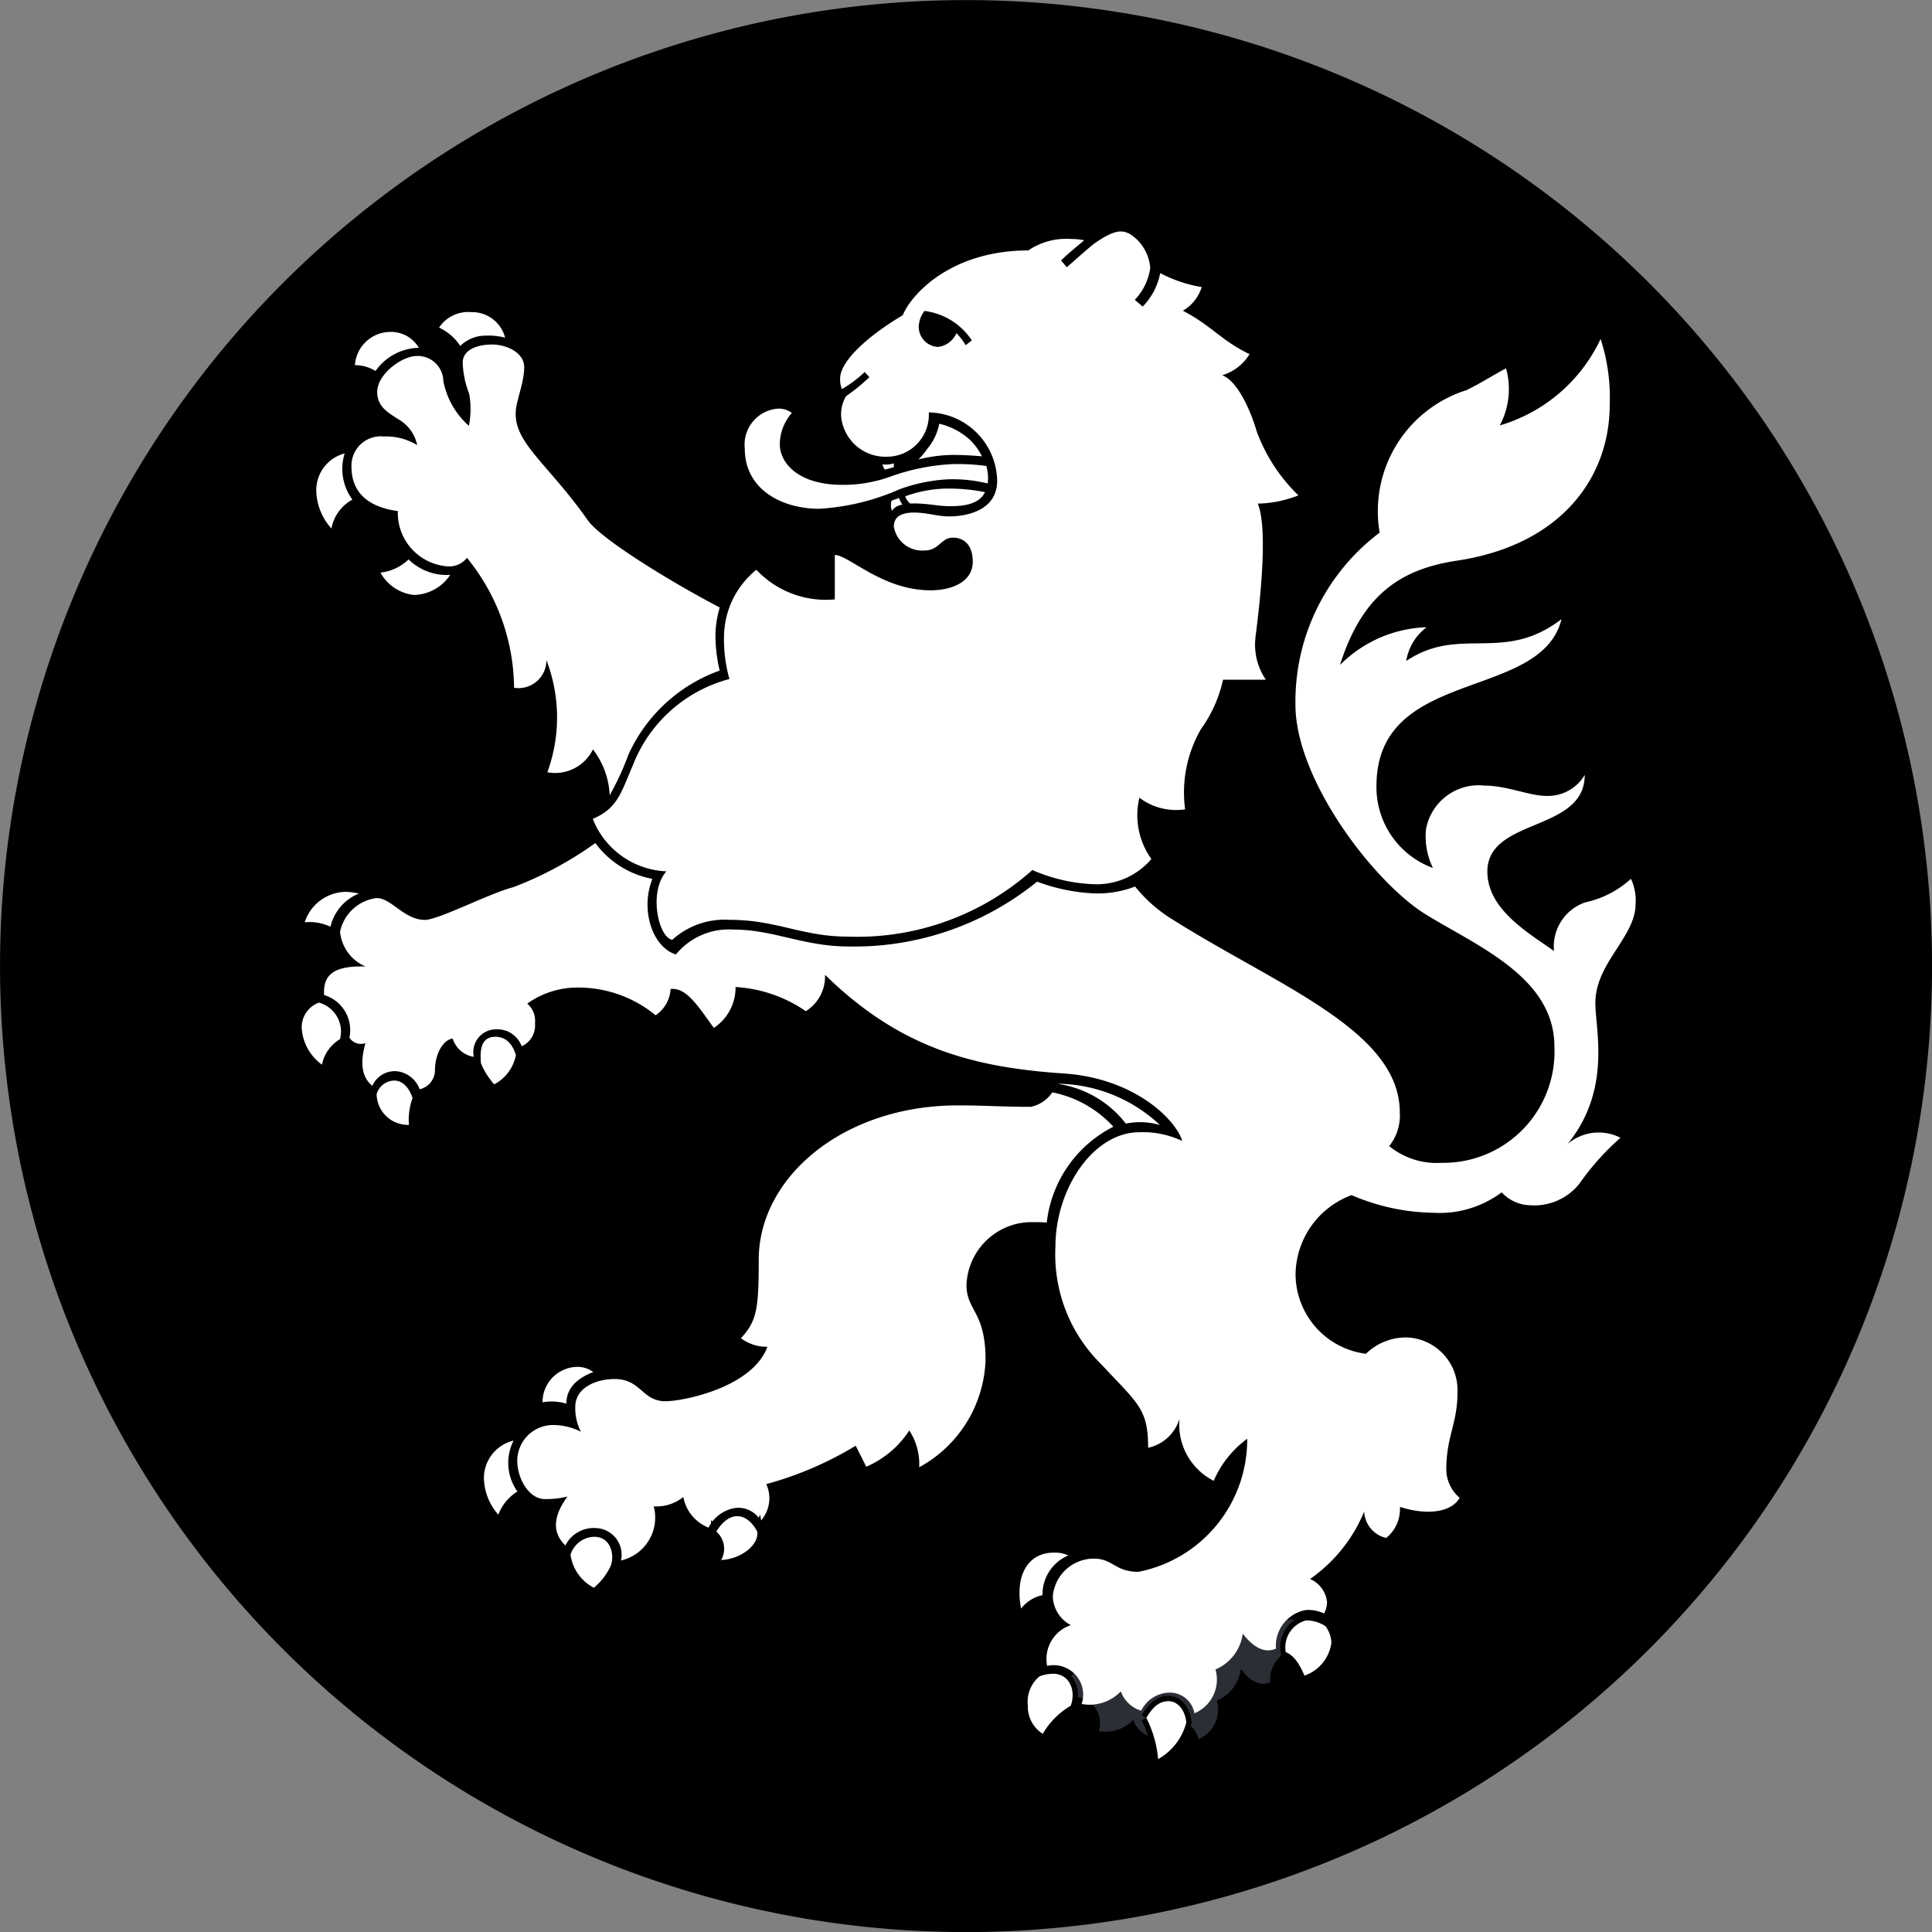 <svg xmlns="http://www.w3.org/2000/svg" xmlns:xlink="http://www.w3.org/1999/xlink" width="75" height="75" viewBox="0 0 75 75"><rect x="0" y="0" width="75" height="75" fill="#808080" stroke="none"/><defs><style>.a,.f,.h{fill:none;}.b{clip-path:url(#a);}.c{fill:#fff;}.d{clip-path:url(#b);}.e{fill:#2b2e34;}.f,.h{stroke:#000;}.f{stroke-width:0.364px;}.g{fill:#efce4c;}.h{stroke-width:0.409px;}</style><clipPath id="a"><path class="a" d="M0,30.8H75v-75H0Z" transform="translate(0 44.203)"/></clipPath><clipPath id="b"><path class="a" d="M24.357-8.112a1.144,1.144,0,0,0-.2.647h0a1.141,1.141,0,0,0,.616.982h0a1.219,1.219,0,0,0-.81,1.395h0a1.007,1.007,0,0,1,1.184,1.3h0a1.483,1.483,0,0,0,1.344-.43h0a1.047,1.047,0,0,0,.7.661h0a1.1,1.1,0,0,1,.924-.619h0a.854.854,0,0,1,.9.707h0a1.245,1.245,0,0,0,.719-1.5h0a1.556,1.556,0,0,0,.934-1.224h0c.3.4.7.707,1.133.511h0A1.25,1.25,0,0,1,32.82-7h0a1.364,1.364,0,0,1,.614.118h0a.818.818,0,0,0,.1-.395h0a.979.979,0,0,0-.578-.783h0c.028-.018.055-.037.084-.057H24.357Z" transform="translate(-23.944 8.112)"/></clipPath></defs><g transform="translate(0)"><g class="b"><g transform="translate(-0.001)"><path d="M15.4,30.8A37.5,37.5,0,0,0,52.9-6.7,37.5,37.5,0,0,0,15.4-44.2,37.5,37.5,0,0,0-22.1-6.7,37.5,37.5,0,0,0,15.4,30.8" transform="translate(22.102 44.203)"/></g><g transform="translate(35.651 16.45)"><path class="c" d="M1.013.519A2.3,2.3,0,0,0,.557-.112a2.653,2.653,0,0,0-1.2-.633,2.138,2.138,0,0,1-.475.986,2.748,2.748,0,0,1-.333.4A5.754,5.754,0,0,1-.136.465c.385,0,.8.022,1.149.054" transform="translate(1.454 0.745)"/></g><g transform="translate(35.142 18.966)"><path class="c" d="M.116.237c.672,0,.935.107,1.459.107.36,0,1.11-.02,1.354-.545A7.287,7.287,0,0,0,1.456-.34a4.928,4.928,0,0,0-1.622.3A.6.6,0,0,0,.022.239l.093,0" transform="translate(0.166 0.34)"/></g></g><g class="d" transform="translate(41.447 62.874)"><g transform="translate(-27.274 0)"><path class="e" d="M0,0h49.04V5.284H0Z" transform="translate(0.001)"/></g></g><g class="b"><g transform="translate(12.575 8.988)"><path class="c" d="M14.85,6.459c.411-3.159.319-4.625.087-5.168A4.506,4.506,0,0,0,16.515.971,6.657,6.657,0,0,1,14.9-1.5c-.219-.757-.723-1.96-1.344-2.192a1.854,1.854,0,0,0,1.062-.82c-1.062-.5-1.52-1.14-2.589-1.683a1.625,1.625,0,0,0,.733-.92,5.246,5.246,0,0,1-1.612-.543,2.529,2.529,0,0,1-.68,1.3l-.307-.261a2.235,2.235,0,0,0,.6-1.235A1.721,1.721,0,0,0,10-9.159c-.341-.2-.646-.165-1.361.321-.239.171-.8.68-1.115.955L7.3-8.149c.312-.3.709-.619.9-.782a2.511,2.511,0,0,0-.512-.051,2.622,2.622,0,0,0-1.659.445c-3,0-4.549,1.709-4.873,2.516C0-5.343-1.275-4.308-1.275-3.563a.918.918,0,0,0,.071.407,4.532,4.532,0,0,0,.881-.662l.183.2a7.207,7.207,0,0,1-.908.74,1.406,1.406,0,0,0-.187.8A1.724,1.724,0,0,0,.518-.529,1.63,1.63,0,0,0,2.167-2.25,2.706,2.706,0,0,1,4.821.4c0,1.256-1.378,1.388-1.858,1.388s-.843-.149-1.374-.149-.78.19-.78.548a1.116,1.116,0,0,0,1.174.925c.6,0,.645-.5,1.125-.5.282,0,.765.148.765.935s-.82,1.11-1.634,1.11c-1.88,0-3.175-1.371-3.721-1.371V5.009a3.7,3.7,0,0,1-3.046-1.15A3.383,3.383,0,0,0-5.78,6.337,5.629,5.629,0,0,0-5.572,8.1a5.534,5.534,0,0,0-3.755,3.363c-.467,1.083-.594,1.658-1.551,2.067A3.216,3.216,0,0,0-8.02,15.566c-.711.808-.3,2.579.229,2.657a3.028,3.028,0,0,1,2.218-.775c1.831,0,2.82.652,4.595.652a10.2,10.2,0,0,0,7.165-2.584,6.553,6.553,0,0,0,2.338.548,2.782,2.782,0,0,0,2.282-.977,2.922,2.922,0,0,1-.465-2.379,2.354,2.354,0,0,0,1.775.451,4.916,4.916,0,0,1,.619-3.12,5.163,5.163,0,0,0,.853-1.911h1.663a2.414,2.414,0,0,1-.4-1.668M3.6-4.856a2.472,2.472,0,0,0-.36-.47.894.894,0,0,1-.713.534.78.78,0,0,1-.75-.792A1.051,1.051,0,0,1,2-6.188,2.59,2.59,0,0,1,3.837-5.046s-.239.19-.239.19M26.966,26.15c1.712-2.112,1.077-4.417,1.077-5.475,0-1.551,1.561-2.562,1.561-3.84a1.966,1.966,0,0,0-.18-.979,3.81,3.81,0,0,1-1.776.915,1.813,1.813,0,0,0-1.211,1.887c-1.006-.711-2.587-1.619-2.587-3.083,0-2.1,3.78-1.519,3.78-3.751a1.661,1.661,0,0,1-1.495.814c-.653,0-1.524-.4-2.392-.4a2.075,2.075,0,0,0-2.277,1.71,2.806,2.806,0,0,0,.271,1.488,3.34,3.34,0,0,1-2.192-3.18c0-4.637,6.39-3.27,7.184-6.481C24.472,7.511,22.793,6,20.7,7.4a2.042,2.042,0,0,1,.794-1.31,4.965,4.965,0,0,0-3.365,1.466C19,4.8,20.517,3.829,22.672,3.505,26.705,2.9,28.6.287,28.6-2.548A7.324,7.324,0,0,0,28.246-5.1a6.281,6.281,0,0,1-3.913,3.356,3.009,3.009,0,0,0,.243-2.216c-.324.163-1.094.641-1.542.848a4.926,4.926,0,0,0-3.365,5.53A8.2,8.2,0,0,0,16.4,9.1c0,2.912,3.051,6.9,5.06,8.139s4.993,2.442,4.993,5.133a4.316,4.316,0,0,1-4.386,4.51,2.914,2.914,0,0,1-2.028-.65,1.893,1.893,0,0,0,.412-1.306c0-3.195-4.788-4.931-8.876-7.525a5.617,5.617,0,0,1-1.4-1.245,4.028,4.028,0,0,1-1.688.261,7.163,7.163,0,0,1-2.116-.451,11.257,11.257,0,0,1-7.3,2.518c-1.778,0-2.918-.657-4.493-.657a2.651,2.651,0,0,0-2.229.967c-.913-.288-1.39-1.732-.913-2.935a3.568,3.568,0,0,1-2.214-1.391,13.967,13.967,0,0,1-3.186,1.714c-.9.226-2.9,1.269-3.429,1.269-.809,0-1.3-.847-1.873-.847a1.655,1.655,0,0,0-1.422,1.31,1.636,1.636,0,0,0,.989,1.347c-1.254-.041-1.658.338-1.607,1.108a1.419,1.419,0,0,1,.981,1.651.523.523,0,0,0,.619.214c-.092.38-.307,1.188.27,1.659a.956.956,0,0,1,.947-.567,1.076,1.076,0,0,1,.892.7.76.76,0,0,0,.592-.706c0-.743.373-1.24.691-1.259a1.02,1.02,0,0,0,.818.706.883.883,0,0,1,.843-1.067,1.01,1.01,0,0,1,1.016.657.885.885,0,0,0,.516-.889.883.883,0,0,0-.3-.767,3.341,3.341,0,0,1,2-.623,4.718,4.718,0,0,1,2.983,1.076,1.319,1.319,0,0,0,.582-1.02c.623-.07,1.086.7,1.678,1.51a1.872,1.872,0,0,0,.843-1.586,5.34,5.34,0,0,1,2.728.937,1.587,1.587,0,0,0,.745-1.413c2.866,2.8,5.65,3.59,9.267,3.831,2.759.183,4.364,1.807,4.6,2.62a3.57,3.57,0,0,0-1.659-.339c-1.809,0-3.263,2.214-3.263,4.437A5.981,5.981,0,0,0,8.869,34.71c1.435,1.537,1.812,1.727,1.812,3.234A1.628,1.628,0,0,0,11.9,36.81a2.443,2.443,0,0,0,1.327,2.416,3.969,3.969,0,0,1,1.3-1.632,5.23,5.23,0,0,1-4.22,5.165c-.921,0-.986-.512-1.731-.512a1.6,1.6,0,0,0-1.595,1.466,1.3,1.3,0,0,0,.7,1.115,1.385,1.385,0,0,0-.92,1.583A1.144,1.144,0,0,1,8.1,47.89,1.681,1.681,0,0,0,9.621,47.4a1.2,1.2,0,0,0,.792.75,1.246,1.246,0,0,1,1.049-.7.968.968,0,0,1,1.016.8,1.416,1.416,0,0,0,.818-1.7,1.765,1.765,0,0,0,1.059-1.39c.346.451.8.8,1.288.58a1.417,1.417,0,0,1,1.169-1.5,1.533,1.533,0,0,1,.7.134.948.948,0,0,0,.114-.448,1.105,1.105,0,0,0-.657-.889,5.969,5.969,0,0,0,2.1-2.618,1.1,1.1,0,0,0,.853,1.025,1.438,1.438,0,0,0,.534-1.206c.974.316,1.973.253,2.319-.353a1.451,1.451,0,0,1-.519-1.094c0-1.284.433-1.793.433-2.961a2.049,2.049,0,0,0-1.921-2.168,2.221,2.221,0,0,0-1.631.633,3.126,3.126,0,0,1-2.732-3.115,3.32,3.32,0,0,1,2.175-3.044,8.308,8.308,0,0,0,3.168.685,4.036,4.036,0,0,0,2.659-.794,1.538,1.538,0,0,0,1.074.5,2.24,2.24,0,0,0,1.936-.828,10.145,10.145,0,0,1,1.6-1.79,1.851,1.851,0,0,0-2.048.239m-20.008-2a1.342,1.342,0,0,1-.833.56c-1.1,0-1.824-.056-2.834-.056-4.449,0-7.729,2.793-7.729,5.989,0,1.953-.083,2.384-.691,3.051a1.674,1.674,0,0,0,1.028.331c-.59,1.595-3.3,2.114-3.953,2.114-.92,0-.945-.862-1.982-.862-.674,0-1.524.309-1.524,1.086a2.027,2.027,0,0,0,.217.959,2.374,2.374,0,0,0-1.152-.258,1.392,1.392,0,0,0-1.317,1.373c0,.738.48,1.5,1.064,1.5a3.354,3.354,0,0,0,.886-.1c-.523.714-.636,1.369-.081,1.9a1.227,1.227,0,0,1,1.184-.674,1.035,1.035,0,0,1,.974,1.257,1.706,1.706,0,0,0,1.271-2.1,1.671,1.671,0,0,0,1.149-.363,1.582,1.582,0,0,0,.979,1.188,1.4,1.4,0,0,1,1.072-.767,1.017,1.017,0,0,1,.957.5,1.318,1.318,0,0,0,.212-1.422A13.526,13.526,0,0,0-.671,37.864l.411.814a3.758,3.758,0,0,0,1.67-1.407A2.4,2.4,0,0,1,1.794,38.7,4.933,4.933,0,0,0,4.37,34.537c0-1.909-.74-1.89-.74-2.923a2.538,2.538,0,0,1,2.447-2.43c.338,0,.49,0,.669.017A4.768,4.768,0,0,1,9.332,25.48a4.372,4.372,0,0,0-2.37-1.334M-9.5,11.051A6.164,6.164,0,0,1-5.952,7.773a5.989,5.989,0,0,1-.163-1.451,4.172,4.172,0,0,1,.165-1c-1.759-.915-4.586-2.625-5.121-3.385-1.522-2.16-2.813-2.966-2.8-4.143.005-.487.331-1.178.331-1.792s-.753-.887-1.228-.887c-.553,0-1.132.17-1.159.68a3.615,3.615,0,0,0,.251,1.232,3.373,3.373,0,0,1-.01,1.244,3.091,3.091,0,0,1-.993-1.743.992.992,0,0,0-1.072-.965c-.577.027-1.495.721-1.495,1.391,0,.585.436.814.838,1.072a1.511,1.511,0,0,1,.714.993,2.333,2.333,0,0,0-1.3-.334A1.137,1.137,0,0,0-20.245-.146c0,1.154.848,1.6,1.8,1.726a2.081,2.081,0,0,0,1.983,2.15.878.878,0,0,0,.7-.333,8.072,8.072,0,0,1,1.829,5.043,1.084,1.084,0,0,0,1.256-1.074,6.2,6.2,0,0,1,.036,4.354,1.635,1.635,0,0,0,1.77-.887,3.137,3.137,0,0,1,.65,1.778A10.245,10.245,0,0,0-9.5,11.051M11.139,25.413a5.883,5.883,0,0,0-3.911-1.6s.005-.008-.012.01a4.079,4.079,0,0,1,2.6,1.536,2.78,2.78,0,0,1,1.327.056" transform="translate(21.314 9.271)"/></g><g transform="translate(34.255 17.988)"><path class="c" d="M.318.656A.962.962,0,0,1,.19.4S-.1.512-.1.509A.618.618,0,0,0-.086.9a.579.579,0,0,1,.4-.239M-.363-.7s.344-.088.344-.092A1.052,1.052,0,0,0-.011-.942,1.215,1.215,0,0,1-.456-.9a.792.792,0,0,0,.093.2" transform="translate(0.456 0.942)"/></g><g transform="translate(34.255 17.988)"><path class="f" d="M.318.656A.962.962,0,0,1,.19.4S-.1.512-.1.509A.618.618,0,0,0-.086.9.579.579,0,0,1,.318.656ZM-.363-.7s.344-.088.344-.092A1.052,1.052,0,0,0-.011-.942,1.215,1.215,0,0,1-.456-.9.792.792,0,0,0-.363-.7Z" transform="translate(0.456 0.942)"/></g><g transform="translate(28.913 15.86)"><path class="e" d="M3.305.886a8.3,8.3,0,0,0-2.377.478,5.372,5.372,0,0,1-1.882.327C-2.7,1.691-3.385.818-3.385.115A1.851,1.851,0,0,1-2.917-1.1a.852.852,0,0,0-.536-.168A1.4,1.4,0,0,0-4.744.287c0,1.595,1.456,2.333,2.89,2.333a9.032,9.032,0,0,0,3.124-.76A6.5,6.5,0,0,1,3.1,1.478a5.7,5.7,0,0,1,1.585.159,1.688,1.688,0,0,0,.015-.19A1.739,1.739,0,0,0,4.632.958,8.3,8.3,0,0,0,3.305.886" transform="translate(4.744 1.271)"/></g><g transform="translate(28.913 15.86)"><path class="f" d="M3.305.886a8.3,8.3,0,0,0-2.377.478,5.372,5.372,0,0,1-1.882.327C-2.7,1.691-3.385.818-3.385.115A1.851,1.851,0,0,1-2.917-1.1a.852.852,0,0,0-.536-.168A1.4,1.4,0,0,0-4.744.287c0,1.595,1.456,2.333,2.89,2.333a9.032,9.032,0,0,0,3.124-.76A6.5,6.5,0,0,1,3.1,1.478a5.7,5.7,0,0,1,1.585.159,1.688,1.688,0,0,0,.015-.19A1.739,1.739,0,0,0,4.632.958,8.3,8.3,0,0,0,3.305.886Z" transform="translate(4.744 1.271)"/></g><g transform="translate(11.716 12.117)"><path class="g" d="M2.7,0A1.36,1.36,0,0,0,1.449.6a1.953,1.953,0,0,1,.823.713,1.391,1.391,0,0,1,1-.4,2.486,2.486,0,0,1,.741.078A1.32,1.32,0,0,0,2.7,0ZM-.506.77A1.383,1.383,0,0,0-1.817,2.058a1.534,1.534,0,0,1,.8.227,2.108,2.108,0,0,1,1.683-.9A1.253,1.253,0,0,0-.5.77Zm-1.71,4.715a1.473,1.473,0,0,0-1.1,1.488A2.266,2.266,0,0,0-2.729,8.4a1.605,1.605,0,0,1,.814-1.122,2.012,2.012,0,0,1-.3-1.792ZM.264,9.6a1.86,1.86,0,0,1-1.089.512,1.684,1.684,0,0,0,1.3.867A1.73,1.73,0,0,0,1.881,10.2,2.113,2.113,0,0,1,.266,9.6ZM-2.2,22.505a1.7,1.7,0,0,0-1.566,1.181,1.89,1.89,0,0,1,1,.173,1.833,1.833,0,0,1,1.1-1.286,2.272,2.272,0,0,0-.54-.068m-1.011,4.3a1.016,1.016,0,0,0-.665.987,1.9,1.9,0,0,0,.786,1.422,1.486,1.486,0,0,1,.7-.991,1.164,1.164,0,0,0-.818-1.418m6.856,1.325c-.64,0-.589.652-.568,1.027a2.885,2.885,0,0,0,.516.82,1.632,1.632,0,0,0,.843-1.137c-.146-.468-.416-.709-.792-.709ZM-.3,29.83a.731.731,0,0,0-.675.529A1.215,1.215,0,0,0,.28,31.55,2.44,2.44,0,0,1,.42,30.51C.285,30.1.037,29.83-.3,29.83M6.756,40.947a1.368,1.368,0,0,0-1.29,1.373,2,2,0,0,1,.925.053c0-.623.441-.994,1.045-1.227a1.032,1.032,0,0,0-.68-.2M4.342,43.806A1.5,1.5,0,0,0,3.19,45.25a2.21,2.21,0,0,0,.56,1.432,1.812,1.812,0,0,1,.741-.9,1.911,1.911,0,0,1-.149-1.975m8.685,2.934c-.5,0-.813.606-.814.6a.879.879,0,0,1,.188,1.1c.706-.02,1.474-.551,1.4-1.1,0,0-.277-.6-.775-.6m-5.547.8a.988.988,0,0,0-.926.694,1.7,1.7,0,0,0,.906,1.283,2.406,2.406,0,0,0,.655-.853c.154-.4.014-1.123-.635-1.123m17.848.613c-1.059,0-1.522.935-1.284,2.173a1.422,1.422,0,0,1,.831-.521,1.647,1.647,0,0,1,1-1.542,1.225,1.225,0,0,0-.55-.11m9.783,2.632a1.082,1.082,0,0,0-.791,1.228c.244.114.463.294.728.915a1.561,1.561,0,0,0,1.045-1.276,1.16,1.16,0,0,0-.226-.641,1.379,1.379,0,0,0-.757-.226m-9.841,2.072a1.475,1.475,0,0,0-.506.1,1.273,1.273,0,0,0-.453,1.123,1.248,1.248,0,0,0,.579,1.108A3.023,3.023,0,0,1,25.971,54.1c.212-.594-.044-1.244-.7-1.244m4.473,1.069c-.341,0-.6.239-.838.646a4.378,4.378,0,0,1,.458,1.6,2.274,2.274,0,0,0,1.093-1.424c-.036-.387-.261-.826-.713-.826" transform="translate(3.879)"/></g><g transform="translate(11.716 12.117)"><path class="h" d="M2.7,0A1.36,1.36,0,0,0,1.449.6a1.953,1.953,0,0,1,.823.713,1.391,1.391,0,0,1,1-.4,2.486,2.486,0,0,1,.741.078A1.32,1.32,0,0,0,2.7,0ZM-.506.77A1.383,1.383,0,0,0-1.817,2.058a1.534,1.534,0,0,1,.8.227,2.108,2.108,0,0,1,1.683-.9A1.253,1.253,0,0,0-.5.77Zm-1.71,4.715a1.473,1.473,0,0,0-1.1,1.488A2.266,2.266,0,0,0-2.729,8.4a1.605,1.605,0,0,1,.814-1.122,2.012,2.012,0,0,1-.3-1.792ZM.264,9.6a1.86,1.86,0,0,1-1.089.512,1.684,1.684,0,0,0,1.3.867A1.73,1.73,0,0,0,1.881,10.2,2.113,2.113,0,0,1,.266,9.6ZM-2.2,22.505a1.7,1.7,0,0,0-1.566,1.181,1.89,1.89,0,0,1,1,.173,1.833,1.833,0,0,1,1.1-1.286A2.272,2.272,0,0,0-2.2,22.505Zm-1.011,4.3a1.016,1.016,0,0,0-.665.987,1.9,1.9,0,0,0,.786,1.422,1.486,1.486,0,0,1,.7-.991A1.164,1.164,0,0,0-3.214,26.808Zm6.856,1.325c-.64,0-.589.652-.568,1.027a2.885,2.885,0,0,0,.516.82,1.632,1.632,0,0,0,.843-1.137c-.146-.468-.416-.709-.792-.709ZM-.3,29.83a.731.731,0,0,0-.675.529A1.215,1.215,0,0,0,.28,31.55,2.44,2.44,0,0,1,.42,30.51C.285,30.1.037,29.83-.3,29.83ZM6.756,40.947a1.368,1.368,0,0,0-1.29,1.373,2,2,0,0,1,.925.053c0-.623.441-.994,1.045-1.227A1.032,1.032,0,0,0,6.756,40.947ZM4.342,43.806A1.5,1.5,0,0,0,3.19,45.25a2.21,2.21,0,0,0,.56,1.432,1.812,1.812,0,0,1,.741-.9A1.911,1.911,0,0,1,4.342,43.806Zm8.685,2.934c-.5,0-.813.606-.814.6a.879.879,0,0,1,.188,1.1c.706-.02,1.474-.551,1.4-1.1C13.8,47.342,13.526,46.739,13.027,46.739Zm-5.547.8a.988.988,0,0,0-.926.694,1.7,1.7,0,0,0,.906,1.283,2.406,2.406,0,0,0,.655-.853C8.269,48.265,8.129,47.539,7.481,47.539Zm17.848.613c-1.059,0-1.522.935-1.284,2.173a1.422,1.422,0,0,1,.831-.521,1.647,1.647,0,0,1,1-1.542A1.225,1.225,0,0,0,25.328,48.151Zm9.783,2.632a1.082,1.082,0,0,0-.791,1.228c.244.114.463.294.728.915a1.561,1.561,0,0,0,1.045-1.276,1.16,1.16,0,0,0-.226-.641A1.379,1.379,0,0,0,35.112,50.783Zm-9.841,2.072a1.475,1.475,0,0,0-.506.1,1.273,1.273,0,0,0-.453,1.123,1.248,1.248,0,0,0,.579,1.108A3.023,3.023,0,0,1,25.971,54.1C26.183,53.5,25.927,52.854,25.271,52.854Zm4.473,1.069c-.341,0-.6.239-.838.646a4.378,4.378,0,0,1,.458,1.6,2.274,2.274,0,0,0,1.093-1.424C30.42,54.363,30.194,53.923,29.743,53.923Z" transform="translate(3.879)"/></g><g transform="translate(11.716 12.117)"><path class="c" d="M2.7,0A1.36,1.36,0,0,0,1.449.6a1.953,1.953,0,0,1,.823.713,1.391,1.391,0,0,1,1-.4,2.486,2.486,0,0,1,.741.078A1.32,1.32,0,0,0,2.7,0ZM-.506.77A1.383,1.383,0,0,0-1.817,2.058a1.534,1.534,0,0,1,.8.227,2.108,2.108,0,0,1,1.683-.9A1.253,1.253,0,0,0-.5.77Zm-1.71,4.715a1.473,1.473,0,0,0-1.1,1.488A2.266,2.266,0,0,0-2.729,8.4a1.605,1.605,0,0,1,.814-1.122,2.012,2.012,0,0,1-.3-1.792ZM.264,9.6a1.86,1.86,0,0,1-1.089.512,1.684,1.684,0,0,0,1.3.867A1.73,1.73,0,0,0,1.881,10.2,2.113,2.113,0,0,1,.266,9.6ZM-2.2,22.505a1.7,1.7,0,0,0-1.566,1.181,1.89,1.89,0,0,1,1,.173,1.833,1.833,0,0,1,1.1-1.286,2.272,2.272,0,0,0-.54-.068m-1.011,4.3a1.016,1.016,0,0,0-.665.987,1.9,1.9,0,0,0,.786,1.422,1.486,1.486,0,0,1,.7-.991,1.164,1.164,0,0,0-.818-1.418m6.856,1.325c-.64,0-.589.652-.568,1.027a2.885,2.885,0,0,0,.516.82,1.632,1.632,0,0,0,.843-1.137c-.146-.468-.416-.709-.792-.709ZM-.3,29.83a.731.731,0,0,0-.675.529A1.215,1.215,0,0,0,.28,31.55,2.44,2.44,0,0,1,.42,30.51C.285,30.1.037,29.83-.3,29.83M6.756,40.947a1.368,1.368,0,0,0-1.29,1.373,2,2,0,0,1,.925.053c0-.623.441-.994,1.045-1.227a1.032,1.032,0,0,0-.68-.2M4.342,43.806A1.5,1.5,0,0,0,3.19,45.25a2.21,2.21,0,0,0,.56,1.432,1.812,1.812,0,0,1,.741-.9,1.911,1.911,0,0,1-.149-1.975m8.685,2.934c-.5,0-.813.606-.814.6a.879.879,0,0,1,.188,1.1c.706-.02,1.474-.551,1.4-1.1,0,0-.277-.6-.775-.6m-5.547.8a.988.988,0,0,0-.926.694,1.7,1.7,0,0,0,.906,1.283,2.406,2.406,0,0,0,.655-.853c.154-.4.014-1.123-.635-1.123m17.848.613c-1.059,0-1.522.935-1.284,2.173a1.422,1.422,0,0,1,.831-.521,1.647,1.647,0,0,1,1-1.542,1.225,1.225,0,0,0-.55-.11m9.783,2.632a1.082,1.082,0,0,0-.791,1.228c.244.114.463.294.728.915a1.561,1.561,0,0,0,1.045-1.276,1.16,1.16,0,0,0-.226-.641,1.379,1.379,0,0,0-.757-.226m-9.841,2.072a1.475,1.475,0,0,0-.506.1,1.273,1.273,0,0,0-.453,1.123,1.248,1.248,0,0,0,.579,1.108A3.023,3.023,0,0,1,25.971,54.1c.212-.594-.044-1.244-.7-1.244m4.473,1.069c-.341,0-.6.239-.838.646a4.378,4.378,0,0,1,.458,1.6,2.274,2.274,0,0,0,1.093-1.424c-.036-.387-.261-.826-.713-.826" transform="translate(3.879)"/></g><g transform="translate(34.255 17.988)"><path class="c" d="M.318.656A.962.962,0,0,1,.19.4S-.1.512-.1.509A.618.618,0,0,0-.086.9a.579.579,0,0,1,.4-.239M-.363-.7s.344-.088.344-.092A1.052,1.052,0,0,0-.011-.942,1.215,1.215,0,0,1-.456-.9a.792.792,0,0,0,.093.2" transform="translate(0.456 0.942)"/></g><g transform="translate(28.913 15.86)"><path class="c" d="M3.305.886a8.3,8.3,0,0,0-2.377.478,5.372,5.372,0,0,1-1.882.327C-2.7,1.691-3.385.818-3.385.115A1.851,1.851,0,0,1-2.917-1.1a.852.852,0,0,0-.536-.168A1.4,1.4,0,0,0-4.744.287c0,1.595,1.456,2.333,2.89,2.333a9.032,9.032,0,0,0,3.124-.76A6.5,6.5,0,0,1,3.1,1.478a5.7,5.7,0,0,1,1.585.159,1.688,1.688,0,0,0,.015-.19A1.739,1.739,0,0,0,4.632.958,8.3,8.3,0,0,0,3.305.886" transform="translate(4.744 1.271)"/></g></g></g></svg>